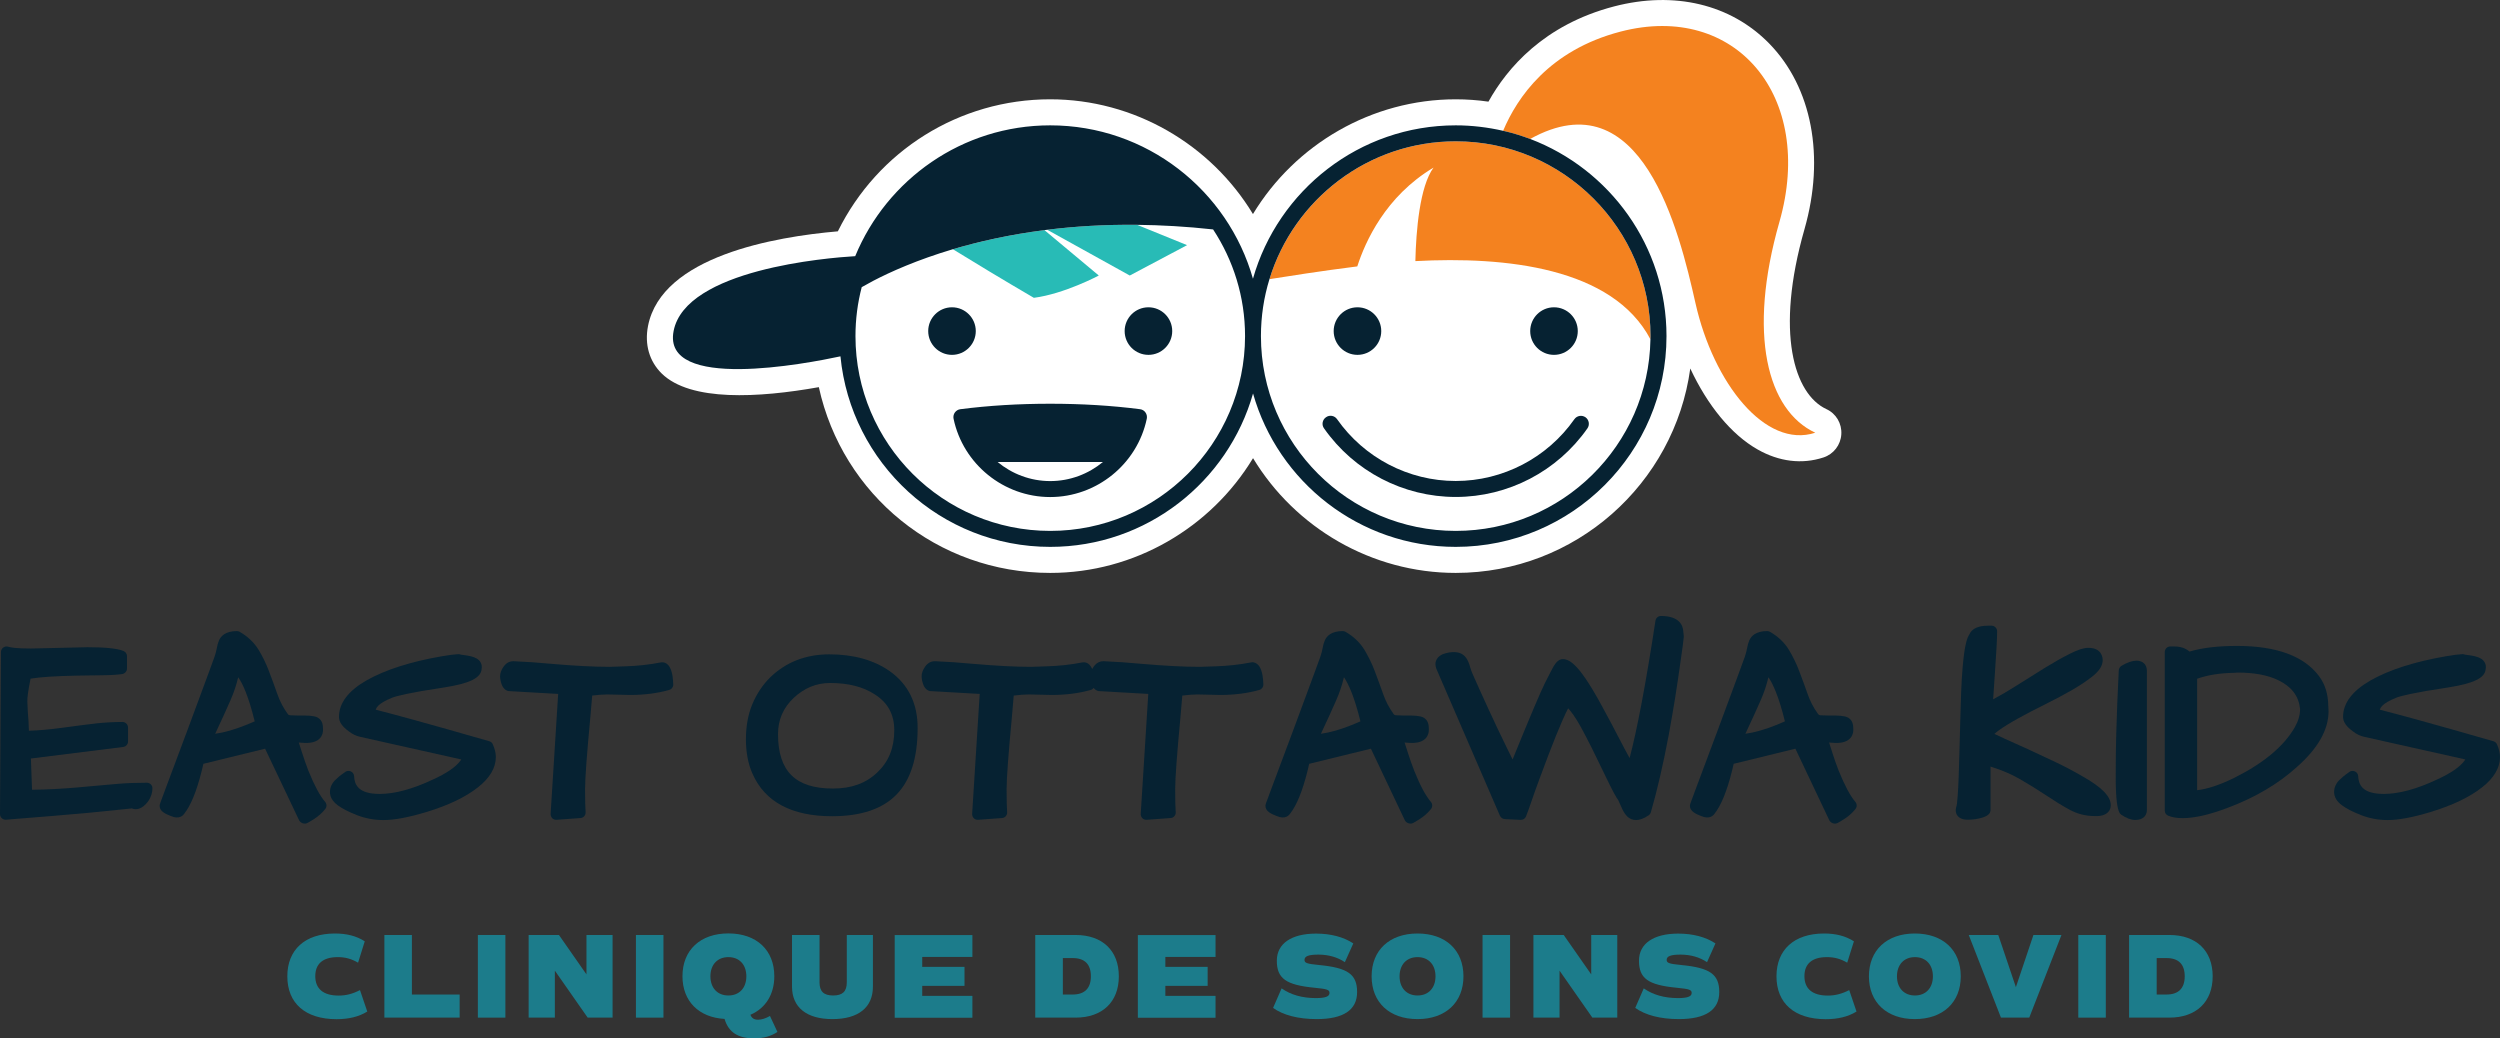 <?xml version="1.0" encoding="utf-8"?>
<!-- Generator: Adobe Illustrator 26.0.1, SVG Export Plug-In . SVG Version: 6.00 Build 0)  -->
<svg version="1.1" id="Layer_1" xmlns="http://www.w3.org/2000/svg" xmlns:xlink="http://www.w3.org/1999/xlink" x="0px" y="0px"
	 viewBox="0 0 288 119.62" style="enable-background:new 0 0 288 119.62;" xml:space="preserve">
<rect x="0" y="0" width="288" height="119.62" fill="#333333" stroke="none"/>
<style type="text/css">
	.st0{fill:#1C7C8B;}
	.st1{fill:#FFFFFF;}
	.st2{fill:#28BBB6;}
	.st3{fill:#F4821F;}
	.st4{fill:#062232;}
</style>
<g>
	<g>
		<path class="st0" d="M33.1,112.47c0-3.05,2.02-4.93,5.49-4.93c1.34,0,2.47,0.28,3.43,0.9l-0.77,2.46c-0.8-0.46-1.5-0.64-2.34-0.64
			c-1.71,0-2.59,0.77-2.59,2.19c0,1.46,0.92,2.24,2.69,2.24c0.84,0,1.58-0.18,2.46-0.63l0.84,2.47c-0.98,0.6-2.14,0.88-3.56,0.88
			C35.17,117.4,33.1,115.58,33.1,112.47z"/>
		<path class="st0" d="M52.95,114.57v2.66h-8.67v-9.52h3.17v6.86H52.95z"/>
		<path class="st0" d="M55.05,107.71h3.17v9.52h-3.17V107.71z"/>
		<path class="st0" d="M70.57,107.71v9.52H67.7l-3.78-5.41v5.41H60.9v-9.52h3.49l3.17,4.54v-4.54H70.57z"/>
		<path class="st0" d="M73.26,107.71h3.17v9.52h-3.17V107.71z"/>
		<path class="st0" d="M89.56,118.88c-0.73,0.48-1.57,0.74-2.7,0.74c-1.81,0-2.94-0.69-3.39-2.24c-2.97-0.17-4.85-2.04-4.85-4.92
			c0-3.01,2.06-4.93,5.29-4.93c3.24,0,5.29,1.92,5.29,4.93c0,2.11-1.02,3.7-2.75,4.44c0.13,0.38,0.41,0.57,0.88,0.57
			c0.42,0,0.85-0.14,1.37-0.43L89.56,118.88z M83.91,114.68c1.26,0,2.07-0.87,2.07-2.21c0-1.34-0.81-2.21-2.07-2.21
			s-2.07,0.87-2.07,2.21C81.84,113.81,82.65,114.68,83.91,114.68z"/>
		<path class="st0" d="M91.24,113.66v-5.95h3.17v5.46c0,1.05,0.49,1.51,1.57,1.51c1.08,0,1.57-0.46,1.57-1.51v-5.46h3.01v5.95
			c0,2.4-1.68,3.74-4.66,3.74C92.92,117.4,91.24,116.05,91.24,113.66z"/>
		<path class="st0" d="M106.24,110.23v1.15h4.87v2.19h-4.87v1.15h5.78v2.52h-8.95v-9.52h8.95v2.52H106.24z"/>
		<path class="st0" d="M128.89,112.47c0,2.95-1.89,4.76-4.99,4.76h-4.64v-9.52h4.64C127,107.71,128.89,109.51,128.89,112.47z
			 M125.67,112.47c0-1.39-0.71-2.1-2.1-2.1h-1.13v4.2h1.13C124.95,114.57,125.67,113.85,125.67,112.47z"/>
		<path class="st0" d="M134.25,110.23v1.15h4.87v2.19h-4.87v1.15h5.78v2.52h-8.95v-9.52h8.95v2.52H134.25z"/>
		<path class="st0" d="M146.66,116.11l0.98-2.25c1.05,0.74,2.38,1.12,3.94,1.12c1.09,0,1.58-0.18,1.58-0.59
			c0-0.36-0.25-0.46-1.71-0.6c-3.33-0.32-4.36-1.08-4.36-3.12c0-1.96,1.67-3.12,4.52-3.12c1.69,0,3.17,0.39,4.29,1.13l-0.97,2.16
			c-0.85-0.57-1.89-0.87-3.05-0.87c-1.11,0-1.6,0.18-1.6,0.6c0,0.36,0.24,0.46,1.68,0.6c3.33,0.32,4.38,1.08,4.38,3.12
			c0,2.06-1.58,3.11-4.66,3.11C149.59,117.4,147.82,116.95,146.66,116.11z"/>
		<path class="st0" d="M158.01,112.47c0-3.01,2.06-4.93,5.29-4.93c3.24,0,5.29,1.92,5.29,4.93c0,3.01-2.06,4.93-5.29,4.93
			C160.06,117.4,158.01,115.48,158.01,112.47z M165.37,112.47c0-1.34-0.81-2.21-2.07-2.21c-1.26,0-2.07,0.87-2.07,2.21
			c0,1.34,0.81,2.21,2.07,2.21C164.56,114.68,165.37,113.81,165.37,112.47z"/>
		<path class="st0" d="M170.79,107.71h3.17v9.52h-3.17V107.71z"/>
		<path class="st0" d="M186.31,107.71v9.52h-2.87l-3.78-5.41v5.41h-3.01v-9.52h3.49l3.17,4.54v-4.54H186.31z"/>
		<path class="st0" d="M188.38,116.11l0.98-2.25c1.05,0.74,2.38,1.12,3.94,1.12c1.09,0,1.58-0.18,1.58-0.59
			c0-0.36-0.25-0.46-1.71-0.6c-3.33-0.32-4.36-1.08-4.36-3.12c0-1.96,1.67-3.12,4.52-3.12c1.69,0,3.17,0.39,4.29,1.13l-0.97,2.16
			c-0.85-0.57-1.89-0.87-3.05-0.87c-1.11,0-1.6,0.18-1.6,0.6c0,0.36,0.24,0.46,1.68,0.6c3.33,0.32,4.38,1.08,4.38,3.12
			c0,2.06-1.58,3.11-4.66,3.11C191.31,117.4,189.55,116.95,188.38,116.11z"/>
		<path class="st0" d="M204.65,112.47c0-3.05,2.02-4.93,5.49-4.93c1.34,0,2.46,0.28,3.43,0.9l-0.77,2.46
			c-0.8-0.46-1.5-0.64-2.34-0.64c-1.71,0-2.59,0.77-2.59,2.19c0,1.46,0.92,2.24,2.69,2.24c0.84,0,1.58-0.18,2.47-0.63l0.84,2.47
			c-0.98,0.6-2.14,0.88-3.56,0.88C206.72,117.4,204.65,115.58,204.65,112.47z"/>
		<path class="st0" d="M215.3,112.47c0-3.01,2.06-4.93,5.29-4.93c3.24,0,5.29,1.92,5.29,4.93c0,3.01-2.06,4.93-5.29,4.93
			C217.36,117.4,215.3,115.48,215.3,112.47z M222.67,112.47c0-1.34-0.81-2.21-2.07-2.21c-1.26,0-2.07,0.87-2.07,2.21
			c0,1.34,0.81,2.21,2.07,2.21C221.86,114.68,222.67,113.81,222.67,112.47z"/>
		<path class="st0" d="M237.48,107.71l-3.71,9.52h-3.26l-3.71-9.52h3.4l2.03,6.01l2.02-6.01H237.48z"/>
		<path class="st0" d="M239.42,107.71h3.17v9.52h-3.17V107.71z"/>
		<path class="st0" d="M254.9,112.47c0,2.95-1.89,4.76-4.99,4.76h-4.64v-9.52h4.64C253.01,107.71,254.9,109.51,254.9,112.47z
			 M251.68,112.47c0-1.39-0.71-2.1-2.1-2.1h-1.13v4.2h1.13C250.96,114.57,251.68,113.85,251.68,112.47z"/>
	</g>
	<g>
		<path class="st1" d="M210.4,47.13c-3.71-1.73-5.93-8.81-2.52-20.74v0c2.38-8.34,0.86-16.33-4.07-21.38
			c-4.42-4.52-10.93-6.08-17.87-4.27c-8.09,2.11-12.34,7.13-14.47,10.97c-1.25-0.18-2.51-0.27-3.77-0.27
			c-9.68,0-18.5,5.19-23.36,13.22c-4.86-8.03-13.68-13.22-23.36-13.22c-10.46,0-19.87,5.91-24.46,15.21
			c-7.22,0.62-20.3,2.86-21.87,10.91c-0.41,2.12,0.15,4.06,1.58,5.47c3.32,3.25,11.15,2.81,18.1,1.57
			C97.05,57.01,107.97,66,120.99,66c9.68,0,18.5-5.19,23.36-13.22C149.2,60.81,158.02,66,167.7,66c13.78,0,25.2-10.26,27.02-23.55
			c1.98,4.24,4.71,7.6,7.76,9.33c2.48,1.41,5.11,1.73,7.58,0.92c1.17-0.38,1.99-1.44,2.06-2.67C212.2,48.8,211.52,47.64,210.4,47.13
			z"/>
		<g>
			<path class="st2" d="M126.58,31.74l-6.26-5.23c-4.05,0.52-7.57,1.32-10.55,2.2c2.3,1.42,5.67,3.46,9.33,5.6
				C122.63,33.85,126.58,31.74,126.58,31.74z"/>
			<path class="st2" d="M136.75,28.24l-5.76-2.34c-3.75-0.04-7.21,0.18-10.35,0.57l9.51,5.27L136.75,28.24z"/>
			<path class="st3" d="M165.14,19.31c-1.59,2.18-2.01,7.26-2.09,10.77c10.38-0.56,22.72,0.73,27.08,9.01
				c0-0.12,0.01-0.24,0.01-0.37c0-12.37-10.06-22.44-22.44-22.44c-10.09,0-18.64,6.7-21.46,15.88c1.88-0.3,6.04-0.96,10.12-1.47
				C157.26,27.88,159.6,22.61,165.14,19.31z"/>
			<path class="st3" d="M204.99,25.56c4.14-14.48-5.06-25.37-18.3-21.92c-8.25,2.15-11.93,7.62-13.53,11.43
				c1.07,0.25,2.11,0.56,3.11,0.94c12.86-7.14,17.18,10.58,19.05,18.92c2.07,9.2,8.05,16.8,13.8,14.92
				C203.61,47.28,201.28,38.54,204.99,25.56z"/>
			<path class="st1" d="M127.06,53.22h-12.14c1.67,1.38,3.8,2.2,6.07,2.2C123.26,55.42,125.39,54.6,127.06,53.22z"/>
			<path class="st4" d="M167.7,14.44c-11.1,0-20.47,7.49-23.36,17.67c-2.88-10.19-12.26-17.67-23.36-17.67
				c-10.13,0-18.82,6.24-22.46,15.07c-3.22,0.19-19.54,1.52-20.92,8.62c-1.36,6.97,15.32,3.76,19.22,2.92
				C98.01,53.35,108.39,63,120.99,63c11.1,0,20.47-7.49,23.36-17.67C147.23,55.51,156.6,63,167.7,63
				c13.39,0,24.28-10.89,24.28-24.28c0-10.37-6.54-19.23-15.7-22.71c-1.01-0.38-2.05-0.7-3.11-0.94
				C171.41,14.67,169.58,14.44,167.7,14.44z M120.99,61.16c-12.37,0-22.44-10.06-22.44-22.44c0-1.95,0.25-3.84,0.72-5.64
				c0.37-0.21,0.8-0.45,1.31-0.72c1.99-1.04,5.07-2.42,9.19-3.65c2.98-0.88,6.5-1.68,10.55-2.2c0.1-0.01,0.21-0.02,0.32-0.04
				c3.14-0.39,6.59-0.61,10.35-0.57c2.76,0.03,5.68,0.19,8.76,0.53c2.32,3.53,3.68,7.75,3.68,12.29
				C143.42,51.09,133.36,61.16,120.99,61.16z M167.7,61.16c-12.37,0-22.44-10.06-22.44-22.44c0-2.28,0.34-4.48,0.98-6.56
				c2.81-9.18,11.37-15.88,21.46-15.88c12.37,0,22.44,10.06,22.44,22.44c0,0.12-0.01,0.24-0.01,0.37
				C189.93,51.29,179.95,61.16,167.7,61.16z"/>
			<circle class="st4" cx="132.3" cy="38.14" r="2.74"/>
			<path class="st4" d="M112.41,38.14c0-1.51-1.23-2.74-2.74-2.74c-1.51,0-2.74,1.23-2.74,2.74s1.23,2.74,2.74,2.74
				C111.18,40.88,112.41,39.65,112.41,38.14z"/>
			<path class="st4" d="M131.33,47.14c-3.25-0.42-6.73-0.63-10.35-0.63c-3.61,0-7.09,0.21-10.35,0.63
				c-0.25,0.03-0.48,0.17-0.63,0.38c-0.15,0.21-0.2,0.47-0.15,0.72c1.1,5.23,5.78,9.02,11.13,9.02c5.35,0,10.03-3.79,11.13-9.02
				c0.05-0.25,0-0.51-0.15-0.72C131.82,47.31,131.59,47.17,131.33,47.14z M127.06,53.22c-1.67,1.38-3.8,2.2-6.07,2.2
				c-2.28,0-4.4-0.82-6.07-2.2H127.06z"/>
			<circle class="st4" cx="179.02" cy="38.14" r="2.74"/>
			<circle class="st4" cx="156.38" cy="38.14" r="2.74"/>
			<path class="st4" d="M182.65,48.07c-0.42-0.29-0.99-0.19-1.28,0.22c-3.13,4.46-8.24,7.12-13.67,7.12
				c-5.43,0-10.54-2.66-13.67-7.12c-0.29-0.42-0.87-0.52-1.28-0.22c-0.42,0.29-0.52,0.87-0.22,1.28c3.47,4.95,9.14,7.9,15.17,7.9
				c6.03,0,11.7-2.95,15.17-7.9C183.16,48.94,183.06,48.36,182.65,48.07z"/>
		</g>
	</g>
	<g>
		<path class="st4" d="M16.92,90.17c-1.19,0-2.32,0.04-3.38,0.13c-1.05,0.09-2.58,0.22-4.6,0.41c-1.78,0.16-3.54,0.25-5.25,0.27
			l-0.13-3.6l10.63-1.33c0.32-0.04,0.56-0.31,0.56-0.63v-1.61c0-0.35-0.29-0.64-0.64-0.64c-1.01,0-2.01,0.06-2.97,0.16
			c-0.96,0.11-2.3,0.28-3.98,0.51c-1.4,0.19-2.69,0.31-3.83,0.34C3.31,83.4,3.27,82.7,3.21,82.1c-0.02-0.31-0.04-0.74-0.06-1.3
			c-0.01-0.33,0.05-1.04,0.37-2.62c1.09-0.18,2.89-0.3,5.39-0.35c1.03-0.02,2.01-0.03,2.92-0.04c0.96-0.01,1.69-0.06,2.25-0.14
			c0.31-0.05,0.55-0.32,0.55-0.63v-1.43c0-0.26-0.16-0.5-0.41-0.6c-0.73-0.29-2.08-0.43-4.13-0.43c0,0-0.01,0-0.01,0l-6.52,0.15
			c-1.62,0-2.32-0.11-2.62-0.21c-0.19-0.06-0.4-0.02-0.57,0.1c-0.16,0.12-0.26,0.31-0.26,0.51L0,93.79c0,0.18,0.07,0.35,0.21,0.47
			c0.12,0.11,0.27,0.17,0.43,0.17c0.02,0,0.04,0,0.05,0c0.94-0.08,2.76-0.22,5.46-0.44c2.66-0.21,5.7-0.5,9.04-0.86
			c0.41,0.17,1.12,0.21,1.91-0.86c0.3-0.46,0.46-0.95,0.46-1.47C17.56,90.45,17.27,90.17,16.92,90.17z"/>
		<path class="st4" d="M35.54,88.82c-0.27-0.69-0.51-1.38-0.73-2.07c-0.14-0.43-0.27-0.83-0.39-1.21c0.22,0.02,0.47,0.04,0.75,0.05
			c0.82,0.01,1.37-0.18,1.72-0.58c0.19-0.22,0.38-0.61,0.31-1.2c0-0.02,0-0.04,0-0.06c-0.02-0.65-0.38-1.1-0.97-1.22
			c-0.34-0.07-0.7-0.1-1.07-0.1h-0.82c-0.26,0-0.56-0.01-0.9-0.03c-0.19-0.01-0.24-0.08-0.31-0.18c-0.49-0.67-0.88-1.42-1.17-2.24
			c-0.31-0.88-0.63-1.75-0.96-2.62c-0.33-0.89-0.75-1.74-1.22-2.52c-0.52-0.84-1.25-1.53-2.18-2.06c-0.1-0.05-0.2-0.08-0.31-0.08
			c-1.31,0-1.84,0.58-2.05,1.05c-0.12,0.27-0.21,0.58-0.27,0.94c-0.04,0.26-0.13,0.58-0.25,0.95c-0.14,0.4-0.37,1.04-0.7,1.92
			c-0.33,0.89-0.7,1.89-1.11,3c-0.41,1.11-0.84,2.28-1.3,3.51l-2.56,6.85c-0.66,1.75-0.66,1.77-0.66,1.92
			c0,0.62,0.67,0.93,1.33,1.18c0.92,0.39,1.35-0.06,1.5-0.27c0.76-0.96,1.42-2.57,2.01-4.91l0.2-0.85l7.11-1.74l3.91,8.23
			c0.03,0.07,0.07,0.13,0.13,0.18c0.14,0.14,0.33,0.22,0.53,0.22c0.21,0,0.29-0.04,1.04-0.51c0.5-0.31,0.94-0.7,1.32-1.17
			c0.19-0.24,0.19-0.57,0-0.81C36.85,91.69,36.22,90.48,35.54,88.82z M28.44,83.48c-1.38,0.56-2.61,0.91-3.65,1.05
			c0.13-0.3,0.28-0.61,0.43-0.93c0.33-0.69,0.78-1.68,1.33-2.93c0.39-0.89,0.69-1.78,0.89-2.65c0.53,0.75,1.2,2.22,1.9,5.08
			C29.04,83.22,28.74,83.35,28.44,83.48z"/>
		<path class="st4" d="M56.37,85.39c-3.51-1.01-6.51-1.86-8.91-2.52c-1-0.27-1.81-0.49-2.44-0.66c-0.63-0.17-1.16-0.31-1.61-0.42
			c-0.05-0.01-0.09-0.02-0.13-0.04c0.06-0.17,0.16-0.32,0.31-0.47c0.3-0.29,0.82-0.59,1.55-0.89c0.52-0.21,1.98-0.59,5.99-1.19
			c2.97-0.46,4.28-1.1,4.35-2.13c0.06-0.28,0.01-0.55-0.13-0.79c-0.2-0.33-0.57-0.55-1.12-0.68c-0.27-0.06-0.55-0.11-0.81-0.14
			c-0.27-0.03-0.38-0.06-0.41-0.07c-0.08-0.03-0.16-0.04-0.24-0.03c-0.42,0.02-1.03,0.1-1.86,0.24c-3.59,0.62-6.51,1.55-8.67,2.77
			c-2.12,1.21-3.19,2.63-3.19,4.22c0,0.58,0.39,1.13,1.16,1.68c0.4,0.31,0.83,0.52,1.27,0.61l11.66,2.61
			c-0.02,0.04-0.06,0.08-0.1,0.14c-0.52,0.72-1.59,1.46-3.21,2.19c-2.32,1.09-4.37,1.64-6.08,1.64c-2.53,0-2.91-1.1-2.96-2.06
			c-0.01-0.25-0.18-0.46-0.41-0.55c-0.23-0.09-0.5-0.04-0.68,0.13c-0.04,0.04-0.12,0.09-0.24,0.17c-0.2,0.13-0.46,0.34-0.79,0.66
			c-0.43,0.4-0.66,0.9-0.66,1.43c0,0.57,0.31,1.1,0.93,1.55c0.5,0.37,1.21,0.73,2.17,1.11c0.97,0.38,2,0.57,3.07,0.57
			c1.27,0,2.9-0.31,4.99-0.94c2.49-0.76,4.47-1.71,5.89-2.83c1.37-1.08,2.06-2.25,2.06-3.49c0-0.46-0.12-0.95-0.35-1.47
			C56.7,85.57,56.55,85.44,56.37,85.39z"/>
		<path class="st4" d="M76.42,76.3c-0.08-0.01-0.16-0.01-0.24,0c-1.36,0.27-2.76,0.42-4.14,0.46l-1.79,0.06
			c-1.84,0-4.12-0.12-6.76-0.35c-1.46-0.14-2.92-0.24-4.36-0.3c-0.31,0-0.77,0.11-1.14,0.66c-0.25,0.36-0.38,0.72-0.38,1.07
			c0,0.28,0.06,0.59,0.17,0.91c0.25,0.73,0.78,0.83,0.93,0.81l5.59,0.32l-0.87,13.82c-0.01,0.18,0.06,0.36,0.19,0.5
			c0.12,0.12,0.28,0.18,0.45,0.18c0.02,0,0.03,0,0.05,0l2.75-0.2c0.17-0.01,0.33-0.09,0.44-0.22c0.11-0.13,0.17-0.3,0.15-0.47
			c-0.04-0.51-0.06-1.4-0.06-2.66c0-1.25,0.21-4.04,0.61-8.3c0.09-0.95,0.16-1.77,0.21-2.46c0.66-0.08,1.25-0.13,1.75-0.13
			l2.61,0.06c0,0,0.01,0,0.01,0c1.65,0,3.17-0.2,4.51-0.58c0.27-0.08,0.46-0.33,0.46-0.61c0-0.13-0.01-0.31-0.03-0.52
			C77.48,77.83,77.36,76.48,76.42,76.3z"/>
		<path class="st4" d="M102.53,77.34c-1.84-1.3-4.19-1.96-6.99-1.96c-2.72,0-5.02,0.9-6.84,2.68c-0.86,0.86-1.54,1.89-2.03,3.06
			c-0.49,1.18-0.74,2.53-0.74,4.04c0,1.51,0.25,2.85,0.76,3.98c1.43,3.24,4.52,4.89,9.16,4.89c3.33,0,5.83-0.84,7.44-2.51
			c1.61-1.66,2.42-4.22,2.42-7.62C105.73,81.08,104.66,78.87,102.53,77.34z M101.08,88.97c-1.31,1.26-2.99,1.87-5.12,1.87
			c-4.32,0-6.33-1.99-6.33-6.27c0-1.65,0.59-3.01,1.79-4.16c1.24-1.16,2.62-1.73,4.22-1.73c2.07,0,3.8,0.44,5.13,1.31
			c1.51,0.96,2.25,2.31,2.25,4.14C103.02,86.15,102.38,87.73,101.08,88.97z"/>
		<path class="st4" d="M144.4,76.3c-0.08-0.02-0.16-0.01-0.24,0c-1.36,0.27-2.76,0.42-4.14,0.46l-1.79,0.06
			c-1.84,0-4.12-0.12-6.76-0.35c-1.46-0.14-2.92-0.24-4.36-0.3c-0.31,0-0.77,0.11-1.14,0.66c-0.06,0.08-0.1,0.16-0.15,0.24
			c-0.16-0.37-0.41-0.69-0.84-0.77c-0.08-0.01-0.16-0.01-0.24,0c-1.36,0.27-2.76,0.42-4.14,0.46l-1.79,0.06
			c-1.84,0-4.12-0.12-6.76-0.35c-1.46-0.14-2.92-0.24-4.36-0.3c-0.31,0-0.77,0.11-1.14,0.66c-0.25,0.36-0.38,0.72-0.38,1.07
			c0,0.28,0.06,0.59,0.17,0.91c0.25,0.73,0.77,0.83,0.93,0.81l5.59,0.32l-0.87,13.82c-0.01,0.18,0.06,0.36,0.19,0.5
			c0.12,0.12,0.28,0.18,0.45,0.18c0.02,0,0.03,0,0.05,0l2.75-0.2c0.17-0.01,0.33-0.09,0.44-0.22c0.11-0.13,0.17-0.3,0.15-0.47
			c-0.04-0.51-0.06-1.4-0.06-2.66c0-1.25,0.21-4.04,0.61-8.3c0.09-0.95,0.16-1.77,0.21-2.46c0.66-0.08,1.25-0.13,1.75-0.13
			l2.61,0.06c0,0,0.01,0,0.01,0c1.65,0,3.17-0.2,4.51-0.58c0.14-0.04,0.25-0.12,0.33-0.23c0.26,0.33,0.58,0.39,0.7,0.37l5.59,0.32
			l-0.87,13.82c-0.01,0.18,0.06,0.36,0.19,0.5c0.12,0.12,0.28,0.18,0.45,0.18c0.02,0,0.03,0,0.05,0l2.75-0.2
			c0.17-0.01,0.33-0.09,0.44-0.22c0.11-0.13,0.17-0.3,0.15-0.47c-0.04-0.51-0.06-1.4-0.06-2.66c0-1.25,0.21-4.04,0.61-8.3
			c0.09-0.95,0.16-1.77,0.21-2.46c0.66-0.08,1.25-0.13,1.75-0.13l2.61,0.06c0,0,0.01,0,0.01,0c1.65,0,3.17-0.2,4.51-0.58
			c0.27-0.08,0.46-0.33,0.46-0.61c0-0.13-0.01-0.31-0.03-0.52C145.46,77.83,145.34,76.48,144.4,76.3z"/>
		<path class="st4" d="M162.93,88.82c-0.27-0.69-0.52-1.39-0.73-2.07c-0.14-0.43-0.27-0.83-0.39-1.21c0.22,0.02,0.47,0.04,0.75,0.05
			c0.82,0.01,1.37-0.18,1.72-0.58c0.19-0.22,0.38-0.61,0.31-1.2c0-0.02,0-0.04,0-0.06c-0.02-0.65-0.38-1.1-0.97-1.22
			c-0.34-0.07-0.7-0.1-1.07-0.1h-0.82c-0.26,0-0.56-0.01-0.9-0.03c-0.19-0.01-0.24-0.08-0.31-0.18c-0.49-0.67-0.88-1.42-1.17-2.24
			c-0.31-0.88-0.63-1.75-0.96-2.62c-0.33-0.89-0.75-1.74-1.22-2.52c-0.52-0.84-1.25-1.53-2.18-2.06c-0.1-0.05-0.2-0.08-0.31-0.08
			c-1.32,0-1.84,0.58-2.05,1.05c-0.12,0.27-0.21,0.58-0.27,0.94c-0.04,0.26-0.13,0.58-0.25,0.95c-0.14,0.4-0.37,1.04-0.7,1.92
			c-0.33,0.89-0.7,1.89-1.11,3c-0.41,1.11-0.84,2.28-1.3,3.51l-2.56,6.85c-0.66,1.75-0.66,1.77-0.66,1.92
			c0,0.62,0.67,0.93,1.33,1.18c0.92,0.39,1.35-0.06,1.5-0.27c0.76-0.96,1.42-2.57,2.01-4.91l0.2-0.85l7.11-1.74l3.9,8.23
			c0.03,0.07,0.07,0.13,0.13,0.18c0.14,0.14,0.33,0.22,0.53,0.22c0.21,0,0.29-0.04,1.04-0.51c0.5-0.31,0.94-0.7,1.32-1.17
			c0.19-0.24,0.19-0.57,0-0.81C164.24,91.69,163.6,90.48,162.93,88.82z M155.83,83.48c-1.38,0.56-2.61,0.91-3.66,1.05
			c0.13-0.3,0.28-0.61,0.43-0.93c0.33-0.69,0.78-1.68,1.33-2.93c0.39-0.89,0.69-1.78,0.89-2.65c0.52,0.75,1.2,2.22,1.9,5.08
			C156.43,83.22,156.13,83.35,155.83,83.48z"/>
		<path class="st4" d="M193.91,72.69c-0.05-0.65-0.45-1.73-2.57-1.73c-0.32,0-0.58,0.23-0.63,0.54c-1.1,7.2-2.1,12.51-2.98,15.83
			c-0.31-0.56-0.75-1.38-1.36-2.56c-0.47-0.92-0.99-1.89-1.53-2.88c-2.78-5.24-3.96-5.96-4.81-5.96c-0.46,0-0.77,0.38-1.05,0.82
			c-0.14,0.25-0.49,0.91-1.01,1.95c-0.5,1-1.72,3.87-3.72,8.79c-0.16-0.32-0.37-0.74-0.64-1.3c-0.33-0.66-0.68-1.38-1.05-2.17
			c-0.37-0.79-0.74-1.58-1.11-2.38c-0.37-0.8-0.72-1.56-1.04-2.28l-0.73-1.64c-0.15-0.33-0.25-0.6-0.3-0.8
			c-0.07-0.27-0.15-0.52-0.26-0.75c-0.13-0.28-0.3-0.52-0.52-0.7c-0.49-0.42-1.39-0.47-2.39-0.11c-0.29,0.13-0.49,0.29-0.63,0.48
			c-0.14,0.21-0.22,0.43-0.22,0.66c0,0.18,0.04,0.36,0.11,0.55l7.32,16.92c0.1,0.22,0.31,0.37,0.56,0.39l1.82,0.09
			c0.29,0.01,0.53-0.15,0.63-0.41c0.18-0.46,0.4-1.05,0.65-1.8c0.25-0.73,0.53-1.52,0.85-2.38c1.51-4.11,2.63-6.88,3.35-8.26
			c0.33,0.34,0.82,0.99,1.49,2.2c0.39,0.72,0.79,1.49,1.21,2.32c0.42,0.84,0.97,1.97,1.65,3.39c0.87,1.81,1.23,2.42,1.43,2.68
			l0.44,0.98c0.17,0.37,0.37,0.68,0.64,0.94c0.23,0.19,0.54,0.36,0.96,0.36c0.39,0,0.88-0.15,1.46-0.55
			c0.12-0.08,0.21-0.21,0.25-0.35c0.7-2.41,1.4-5.4,2.06-8.91c0.27-1.49,0.52-2.93,0.74-4.29c0.21-1.37,0.4-2.57,0.54-3.61
			c0.15-1.04,0.26-1.84,0.34-2.42c0.12-0.87,0.12-1.04,0.1-1.16C193.94,73.08,193.93,72.92,193.91,72.69z"/>
		<path class="st4" d="M211.83,88.82c-0.27-0.69-0.52-1.39-0.73-2.07c-0.14-0.43-0.27-0.83-0.39-1.21c0.22,0.02,0.47,0.04,0.75,0.05
			c0.81,0.01,1.37-0.18,1.72-0.58c0.19-0.22,0.38-0.61,0.31-1.2c0-0.02,0-0.04,0-0.06c-0.02-0.65-0.38-1.1-0.97-1.22
			c-0.34-0.07-0.7-0.1-1.07-0.1h-0.82c-0.26,0-0.56-0.01-0.9-0.03c-0.18-0.01-0.24-0.08-0.31-0.18c-0.49-0.67-0.88-1.42-1.17-2.24
			c-0.31-0.88-0.63-1.75-0.96-2.62c-0.33-0.89-0.75-1.74-1.22-2.52c-0.52-0.84-1.25-1.53-2.18-2.06c-0.09-0.05-0.2-0.08-0.31-0.08
			c-1.31,0-1.84,0.58-2.05,1.05c-0.12,0.27-0.21,0.58-0.27,0.94c-0.04,0.26-0.13,0.58-0.25,0.95c-0.14,0.4-0.37,1.04-0.7,1.92
			c-0.33,0.89-0.7,1.89-1.11,3c-0.41,1.11-0.84,2.28-1.3,3.51l-2.56,6.85c-0.66,1.75-0.66,1.77-0.66,1.92
			c0,0.62,0.67,0.93,1.33,1.18c0.91,0.39,1.35-0.06,1.5-0.27c0.76-0.96,1.42-2.57,2.01-4.91l0.2-0.85l7.11-1.74l3.9,8.23
			c0.03,0.07,0.07,0.13,0.13,0.18c0.14,0.14,0.33,0.22,0.53,0.22c0.21,0,0.29-0.04,1.04-0.51c0.5-0.31,0.94-0.7,1.32-1.17
			c0.19-0.24,0.19-0.57,0-0.81C213.14,91.69,212.51,90.48,211.83,88.82z M204.73,83.48c-1.38,0.56-2.61,0.91-3.66,1.05
			c0.13-0.3,0.28-0.61,0.43-0.93c0.33-0.69,0.78-1.68,1.33-2.93c0.39-0.89,0.69-1.78,0.89-2.65c0.52,0.75,1.2,2.22,1.9,5.08
			C205.33,83.22,205.03,83.35,204.73,83.48z"/>
		<path class="st4" d="M239.81,89.38c-0.91-0.53-1.93-1.07-3.02-1.59c-1.09-0.52-2.13-1.01-3.14-1.47
			c-1.01-0.46-1.92-0.87-2.73-1.23c-0.47-0.21-0.85-0.39-1.16-0.54c0.1-0.1,0.25-0.23,0.47-0.39c0.6-0.43,1.37-0.91,2.28-1.41
			c0.92-0.51,1.94-1.04,3.03-1.58c1.11-0.55,2.15-1.1,3.09-1.64c0.96-0.55,1.77-1.09,2.42-1.61c0.79-0.63,1.18-1.24,1.18-1.86
			c0-0.34-0.12-1.43-1.66-1.43c-0.52,0-1.21,0.22-2.16,0.7c-0.85,0.43-1.81,0.97-2.85,1.61c-1.03,0.64-2.13,1.33-3.32,2.08
			c-0.85,0.54-1.73,1.06-2.63,1.54c0.05-0.73,0.12-1.77,0.21-3.11c0.17-2.43,0.25-3.97,0.25-4.73c0-0.35-0.29-0.64-0.64-0.64h-0.41
			c-1.14,0-1.86,0.34-2.15,1c-0.26,0.39-0.55,1.2-0.77,3.74c-0.08,0.91-0.14,1.92-0.18,3c-0.04,1.09-0.07,2.2-0.1,3.33l-0.09,3.32
			c-0.03,1.08-0.06,2.08-0.09,2.98c-0.03,0.89-0.07,1.66-0.12,2.3c-0.06,0.86-0.11,1.04-0.12,1.06c-0.07,0.22-0.1,0.4-0.1,0.54
			c0,0.25,0.1,1.08,1.4,1.08c0.57,0,1.11-0.08,1.63-0.23c0.44-0.14,0.76-0.29,0.91-0.59c0.04-0.09,0.07-0.19,0.07-0.29v-5.01
			c1.26,0.39,2.36,0.86,3.29,1.39c1.15,0.66,2.19,1.31,3.11,1.92c0.94,0.63,1.83,1.18,2.67,1.64c0.91,0.5,1.9,0.75,2.94,0.75h0.29
			c0.2,0,0.39-0.03,0.59-0.08c0.86-0.25,0.96-0.88,0.96-1.14C243.18,91.75,242.14,90.69,239.81,89.38z"/>
		<path class="st4" d="M246.13,76.11c-0.49,0-1.06,0.19-1.73,0.59c-0.19,0.11-0.31,0.33-0.32,0.55c0,0.07-0.02,0.57-0.17,3.75
			c-0.04,1.1-0.08,2.29-0.12,3.59c-0.04,1.3-0.06,2.96-0.06,4.95c0,2.8,0.23,3.64,0.41,4.04c0.05,0.11,0.13,0.2,0.22,0.27
			c0.6,0.41,1.13,0.61,1.62,0.61c0.99,0,1.34-0.59,1.34-1.14V77.25C247.32,76.56,246.85,76.11,246.13,76.11z"/>
		<path class="st4" d="M267.15,77.89c-1.72-2.31-4.9-3.48-9.44-3.48c-2.2,0-4.04,0.22-5.48,0.65c-0.12-0.11-0.26-0.2-0.42-0.29
			c-0.37-0.2-0.82-0.3-1.38-0.3h-0.41c-0.35,0-0.64,0.29-0.64,0.64v18.27c0,0.26,0.16,0.5,0.4,0.59c0.46,0.19,1.02,0.28,1.64,0.28
			c1.42,0,3.14-0.4,5.26-1.21c3.13-1.18,5.8-2.75,7.93-4.69c2.42-2.13,3.64-4.29,3.64-6.42c0-0.19-0.01-0.37-0.03-0.56
			C268.21,79.98,267.85,78.81,267.15,77.89z M264.36,83.78c-1.26,2.2-3.63,4.17-7.04,5.86c-1.64,0.8-3.05,1.26-4.21,1.39V78.19
			c1.19-0.42,2.59-0.65,4.2-0.68l0.49-0.03c1.87,0,3.43,0.29,4.64,0.87c1.54,0.74,2.37,1.82,2.53,3.32
			C264.97,82.37,264.76,83.08,264.36,83.78z"/>
		<path class="st4" d="M287.65,85.74c-0.08-0.17-0.23-0.3-0.41-0.35c-3.51-1.01-6.51-1.86-8.91-2.52c-1-0.27-1.81-0.49-2.44-0.66
			c-0.63-0.17-1.16-0.31-1.61-0.42c-0.05-0.01-0.09-0.02-0.13-0.04c0.06-0.17,0.16-0.32,0.31-0.47c0.3-0.29,0.82-0.59,1.55-0.89
			c0.52-0.21,1.98-0.59,5.99-1.19c2.97-0.46,4.28-1.1,4.35-2.13c0.06-0.28,0.01-0.55-0.13-0.79c-0.2-0.33-0.57-0.55-1.12-0.68
			c-0.27-0.06-0.55-0.11-0.81-0.14c-0.27-0.03-0.38-0.06-0.41-0.07c-0.08-0.03-0.16-0.04-0.24-0.03c-0.42,0.02-1.03,0.1-1.86,0.24
			c-3.59,0.62-6.51,1.55-8.67,2.77c-2.12,1.21-3.19,2.63-3.19,4.22c0,0.58,0.39,1.13,1.16,1.68c0.4,0.31,0.83,0.52,1.27,0.61
			l11.66,2.61c-0.02,0.04-0.06,0.08-0.1,0.14c-0.52,0.72-1.59,1.46-3.21,2.19c-2.32,1.09-4.37,1.64-6.08,1.64
			c-2.53,0-2.91-1.1-2.96-2.06c-0.01-0.25-0.17-0.46-0.41-0.55c-0.23-0.09-0.5-0.04-0.68,0.13c-0.04,0.04-0.12,0.09-0.23,0.17
			c-0.2,0.13-0.46,0.34-0.79,0.66c-0.43,0.4-0.66,0.9-0.66,1.43c0,0.57,0.31,1.1,0.93,1.55c0.5,0.37,1.21,0.73,2.17,1.11
			c0.97,0.38,2,0.57,3.07,0.57c1.27,0,2.9-0.31,4.99-0.94c2.48-0.76,4.47-1.71,5.89-2.83c1.37-1.08,2.06-2.25,2.06-3.49
			C288,86.75,287.88,86.25,287.65,85.74z"/>
	</g>
</g>
</svg>
